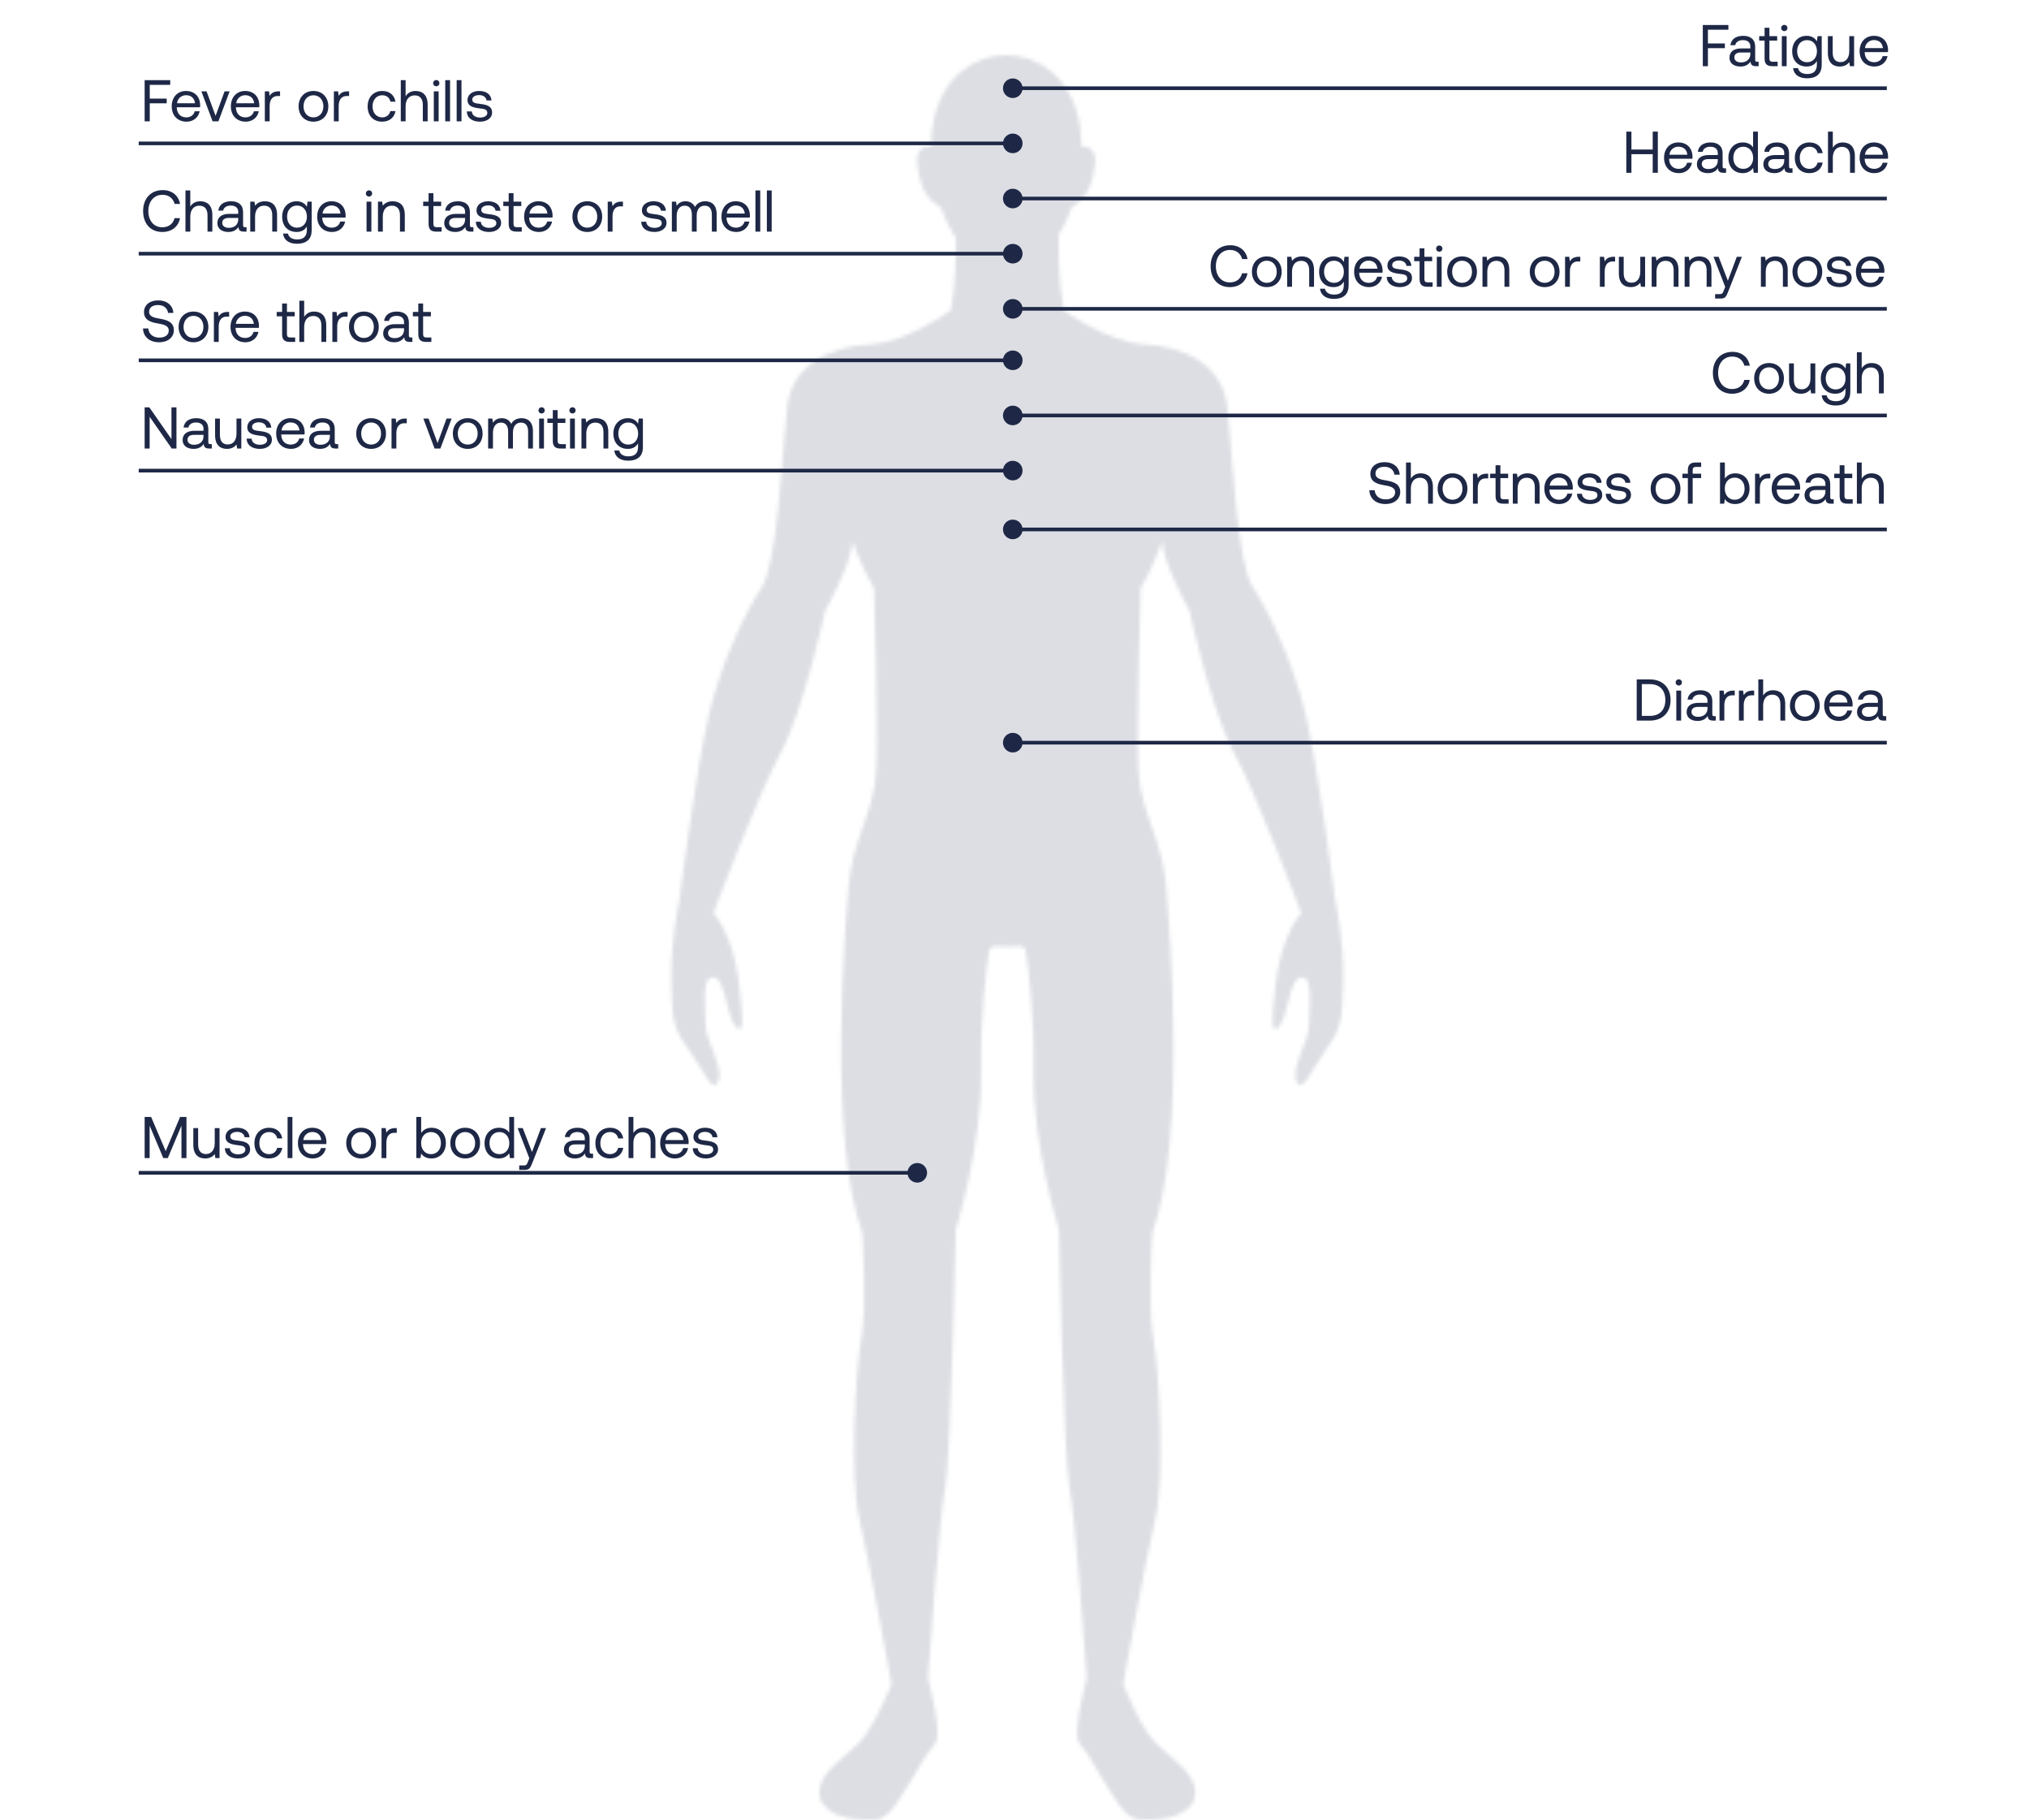 <svg width="552" height="495" viewBox="0 0 552 495" fill="none" xmlns="http://www.w3.org/2000/svg">
<mask id="mask0_3059_985" style="mask-type:alpha" maskUnits="userSpaceOnUse" x="182" y="15" width="184" height="480">
<path d="M365.418 266.882C365.156 277.709 364.883 279.816 360.645 285.626C356.406 291.436 354.281 297.767 352.701 294.075C351.111 290.383 356.145 283.248 356.145 278.763C356.145 274.278 357.474 265.568 354.031 265.829C350.588 266.089 350.588 276.384 347.94 279.295C345.292 282.194 346.349 274.278 346.883 269.261C347.417 264.243 348.19 259.928 350.065 255.262C352.19 249.984 354.042 248.399 354.042 248.399C354.042 248.399 341.86 215.928 335.758 204.84C329.667 193.753 323.576 166.027 323.576 166.027C323.576 166.027 316.689 153.886 316.155 147.283C316.155 147.283 312.974 155.993 310.326 159.957C310.326 159.957 308.996 200.084 309.792 210.65C310.587 221.206 316.155 228.602 317.212 240.754C318.269 252.895 322.781 309.659 313.508 335.266C313.508 335.266 312.178 355.596 313.769 364.045C315.36 372.494 316.951 402.065 314.303 413.153C311.655 424.241 305.564 458.036 305.564 458.036C305.564 458.036 310.133 469.826 314.383 474.051C318.621 478.275 325.19 482.126 325.19 487.506C325.19 492.885 318.36 495.49 309.86 494.924C305.644 494.641 302.496 487.506 300.564 484.821C298.632 482.137 296.905 477.811 293.803 474.436C291.575 472.012 295.019 458.965 295.666 456.575C295.11 448.727 292.428 411.816 291.007 404.976C289.416 397.32 288.098 334.485 288.098 334.485C288.098 334.485 280.939 311.517 281.212 291.719C281.428 275.841 279.768 263.19 279.098 258.796C278.962 257.89 278.143 257.255 277.234 257.346C275.166 257.561 272.734 257.572 270.905 257.391C269.984 257.301 269.155 257.924 269.018 258.83C268.348 263.258 266.7 275.886 266.905 291.708C267.166 311.505 260.018 334.474 260.018 334.474C260.018 334.474 258.689 397.308 257.098 404.964C255.677 411.794 252.995 448.715 252.438 456.564C253.086 458.954 256.529 472.001 254.302 474.424C251.2 477.8 249.472 482.126 247.541 484.81C245.609 487.494 242.472 494.641 238.245 494.913C229.745 495.479 222.915 492.874 222.915 487.494C222.915 482.115 229.472 478.264 233.722 474.039C237.961 469.815 242.541 458.025 242.541 458.025C242.541 458.025 236.45 424.229 233.802 413.141C231.154 402.054 232.745 372.482 234.336 364.034C235.927 355.585 234.597 335.255 234.597 335.255C225.324 309.648 229.824 252.884 230.893 240.743C231.949 228.602 237.518 221.206 238.313 210.639C239.109 200.084 237.779 159.946 237.779 159.946C235.131 155.982 231.949 147.272 231.949 147.272C231.415 153.875 224.529 166.016 224.529 166.016C224.529 166.016 218.438 193.741 212.347 204.829C206.256 215.917 194.074 248.387 194.074 248.387C194.074 248.387 195.926 249.973 198.051 255.251C199.926 259.917 200.699 264.232 201.233 269.249C201.767 274.266 202.824 282.183 200.176 279.284C197.528 276.373 197.528 266.078 194.085 265.818C190.642 265.557 191.96 274.266 191.96 278.751C191.96 283.236 196.994 290.372 195.403 294.064C193.812 297.756 191.699 291.425 187.449 285.615C183.153 279.827 182.892 277.709 182.63 266.882C182.369 256.055 184.756 245.228 184.756 245.228C184.756 245.228 189.528 208.261 192.96 194.013C196.403 179.754 203.029 166.027 207.267 159.685C211.506 153.354 212.836 122.99 214.154 110.838C215.483 98.697 226.608 94.2 236.677 93.679C246.745 93.147 258.666 84.438 258.666 84.438C259.995 77.812 260.098 69.136 260.052 64.765C258.461 62.33 257.075 59.521 255.973 56.463C252.813 54.594 250.734 52.295 249.666 45.681C248.688 39.633 252.223 39.792 253.257 39.95C253.291 38.331 253.404 36.689 253.632 35.058C254.666 27.266 257.961 22.418 261.598 19.417C268.746 13.528 278.78 13.528 285.928 19.417C289.564 22.418 292.86 27.254 293.894 35.058C294.11 36.689 294.235 38.319 294.269 39.939C295.405 39.781 298.712 39.826 297.757 45.681C296.701 52.216 294.666 54.538 291.575 56.395C290.598 59.125 289.394 61.662 288.019 63.904C287.95 67.891 287.962 77.336 289.394 84.438C289.394 84.438 301.314 93.147 311.383 93.679C321.451 94.212 332.576 98.697 333.906 110.838C335.235 122.979 336.553 153.343 340.792 159.685C345.031 166.027 351.656 179.754 355.099 194.013C358.542 208.272 363.315 245.228 363.315 245.228C363.315 245.228 365.702 256.055 365.429 266.882H365.418Z" fill="white"/>
</mask>
<g mask="url(#mask0_3059_985)">
<rect x="112.65" y="3" width="323.225" height="502" fill="#DCDEE3"/>
</g>
<path d="M44.167 63.096C40.951 63.096 38.935 60.824 38.935 57.4C38.935 54.008 41.031 51.704 44.279 51.704C46.759 51.704 48.567 53.144 48.983 55.464H47.511C47.079 53.912 45.895 52.984 44.215 52.984C41.863 52.984 40.359 54.808 40.359 57.4C40.359 59.976 41.799 61.816 44.151 61.816C45.879 61.816 47.079 60.904 47.495 59.336H48.967C48.551 61.656 46.695 63.096 44.167 63.096ZM54.456 54.744C56.28 54.744 57.768 55.752 57.768 58.456V63H56.456V58.536C56.456 56.84 55.64 55.944 54.232 55.944C52.712 55.944 51.768 57.08 51.768 58.92V63H50.456V51.8H51.768V56.184C52.248 55.416 53.08 54.744 54.456 54.744ZM66.656 61.8H67.072V63H66.352C65.264 63 64.896 62.536 64.88 61.736C64.368 62.472 63.552 63.096 62.144 63.096C60.352 63.096 59.136 62.2 59.136 60.712C59.136 59.08 60.272 58.168 62.416 58.168H64.816V57.608C64.816 56.552 64.064 55.912 62.784 55.912C61.632 55.912 60.864 56.456 60.704 57.288H59.392C59.584 55.688 60.88 54.744 62.848 54.744C64.928 54.744 66.128 55.784 66.128 57.688V61.256C66.128 61.688 66.288 61.8 66.656 61.8ZM64.816 59.672V59.272H62.288C61.12 59.272 60.464 59.704 60.464 60.632C60.464 61.432 61.152 61.976 62.24 61.976C63.872 61.976 64.816 61.032 64.816 59.672ZM72.081 54.744C73.921 54.744 75.377 55.752 75.377 58.456V63H74.065V58.536C74.065 56.84 73.281 55.944 71.857 55.944C70.321 55.944 69.393 57.08 69.393 58.92V63H68.081V54.84H69.217L69.393 55.944C69.873 55.32 70.705 54.744 72.081 54.744ZM83.481 56.248L83.657 54.84H84.793V62.6C84.793 64.952 83.545 66.296 80.745 66.296C78.665 66.296 77.209 65.32 77.001 63.528H78.345C78.569 64.552 79.481 65.128 80.841 65.128C82.553 65.128 83.481 64.328 83.481 62.552V61.592C82.937 62.52 82.057 63.096 80.681 63.096C78.425 63.096 76.761 61.576 76.761 58.92C76.761 56.424 78.425 54.744 80.681 54.744C82.057 54.744 82.969 55.336 83.481 56.248ZM80.809 61.928C82.409 61.928 83.497 60.696 83.497 58.952C83.497 57.16 82.409 55.912 80.809 55.912C79.193 55.912 78.105 57.144 78.105 58.92C78.105 60.696 79.193 61.928 80.809 61.928ZM90.341 63.096C87.893 63.096 86.293 61.416 86.293 58.92C86.293 56.44 87.861 54.744 90.165 54.744C92.469 54.744 93.973 56.2 94.037 58.616C94.037 58.792 94.021 58.984 94.005 59.176H87.669V59.288C87.717 60.84 88.693 61.928 90.245 61.928C91.397 61.928 92.293 61.32 92.565 60.264H93.893C93.573 61.896 92.229 63.096 90.341 63.096ZM87.749 58.088H92.629C92.501 56.68 91.541 55.896 90.181 55.896C88.981 55.896 87.877 56.76 87.749 58.088ZM100.393 53.464C99.913 53.464 99.545 53.112 99.545 52.616C99.545 52.12 99.913 51.768 100.393 51.768C100.873 51.768 101.241 52.12 101.241 52.616C101.241 53.112 100.873 53.464 100.393 53.464ZM99.721 63V54.84H101.033V63H99.721ZM106.831 54.744C108.671 54.744 110.127 55.752 110.127 58.456V63H108.815V58.536C108.815 56.84 108.031 55.944 106.607 55.944C105.071 55.944 104.143 57.08 104.143 58.92V63H102.831V54.84H103.967L104.143 55.944C104.623 55.32 105.455 54.744 106.831 54.744ZM116.595 60.872V56.04H115.123V54.84H116.595V52.552H117.907V54.84H120.019V56.04H117.907V60.856C117.907 61.544 118.147 61.8 118.851 61.8H120.147V63H118.723C117.155 63 116.595 62.312 116.595 60.872ZM128.375 61.8H128.791V63H128.071C126.983 63 126.615 62.536 126.599 61.736C126.087 62.472 125.271 63.096 123.863 63.096C122.071 63.096 120.855 62.2 120.855 60.712C120.855 59.08 121.991 58.168 124.135 58.168H126.535V57.608C126.535 56.552 125.783 55.912 124.503 55.912C123.351 55.912 122.583 56.456 122.423 57.288H121.111C121.303 55.688 122.599 54.744 124.567 54.744C126.647 54.744 127.847 55.784 127.847 57.688V61.256C127.847 61.688 128.007 61.8 128.375 61.8ZM126.535 59.672V59.272H124.007C122.839 59.272 122.183 59.704 122.183 60.632C122.183 61.432 122.871 61.976 123.959 61.976C125.591 61.976 126.535 61.032 126.535 59.672ZM129.463 60.312H130.807C130.855 61.272 131.703 61.976 133.063 61.976C134.215 61.976 135.031 61.48 135.031 60.728C135.031 59.704 134.135 59.624 132.919 59.48C131.095 59.256 129.639 58.888 129.639 57.192C129.639 55.704 130.999 54.728 132.839 54.744C134.695 54.76 136.039 55.624 136.167 57.32H134.823C134.727 56.488 133.959 55.864 132.839 55.864C131.703 55.864 130.935 56.344 130.935 57.096C130.935 57.992 131.799 58.104 132.983 58.248C134.839 58.472 136.327 58.824 136.327 60.632C136.327 62.152 134.871 63.096 133.063 63.096C130.951 63.096 129.495 62.104 129.463 60.312ZM138.392 60.872V56.04H136.92V54.84H138.392V52.552H139.704V54.84H141.816V56.04H139.704V60.856C139.704 61.544 139.944 61.8 140.648 61.8H141.944V63H140.52C138.952 63 138.392 62.312 138.392 60.872ZM146.638 63.096C144.19 63.096 142.59 61.416 142.59 58.92C142.59 56.44 144.158 54.744 146.462 54.744C148.766 54.744 150.27 56.2 150.334 58.616C150.334 58.792 150.318 58.984 150.302 59.176H143.966V59.288C144.014 60.84 144.99 61.928 146.542 61.928C147.694 61.928 148.59 61.32 148.862 60.264H150.19C149.87 61.896 148.526 63.096 146.638 63.096ZM144.046 58.088H148.926C148.798 56.68 147.838 55.896 146.478 55.896C145.278 55.896 144.174 56.76 144.046 58.088ZM159.778 63.096C157.394 63.096 155.73 61.4 155.73 58.92C155.73 56.44 157.394 54.744 159.778 54.744C162.162 54.744 163.826 56.44 163.826 58.92C163.826 61.4 162.162 63.096 159.778 63.096ZM159.778 61.928C161.394 61.928 162.482 60.664 162.482 58.92C162.482 57.176 161.394 55.912 159.778 55.912C158.162 55.912 157.074 57.176 157.074 58.92C157.074 60.664 158.162 61.928 159.778 61.928ZM169.107 54.84H169.475V56.12H168.819C167.107 56.12 166.643 57.544 166.643 58.84V63H165.331V54.84H166.467L166.643 56.072C167.027 55.448 167.651 54.84 169.107 54.84ZM174.463 60.312H175.807C175.855 61.272 176.703 61.976 178.063 61.976C179.215 61.976 180.031 61.48 180.031 60.728C180.031 59.704 179.135 59.624 177.919 59.48C176.095 59.256 174.639 58.888 174.639 57.192C174.639 55.704 175.999 54.728 177.839 54.744C179.695 54.76 181.039 55.624 181.167 57.32H179.823C179.727 56.488 178.959 55.864 177.839 55.864C176.703 55.864 175.935 56.344 175.935 57.096C175.935 57.992 176.799 58.104 177.983 58.248C179.839 58.472 181.327 58.824 181.327 60.632C181.327 62.152 179.871 63.096 178.063 63.096C175.951 63.096 174.495 62.104 174.463 60.312ZM191.888 54.744C193.584 54.744 194.976 55.72 194.976 58.296V63H193.664V58.376C193.664 56.776 192.96 55.944 191.728 55.944C190.368 55.944 189.536 56.968 189.536 58.632V63H188.224V58.376C188.224 56.776 187.504 55.944 186.256 55.944C184.912 55.944 184.096 57.064 184.096 58.696V63H182.784V54.84H183.92L184.096 55.96C184.528 55.368 185.216 54.744 186.48 54.744C187.616 54.744 188.592 55.256 189.056 56.296C189.552 55.416 190.432 54.744 191.888 54.744ZM200.325 63.096C197.877 63.096 196.277 61.416 196.277 58.92C196.277 56.44 197.845 54.744 200.149 54.744C202.453 54.744 203.957 56.2 204.021 58.616C204.021 58.792 204.005 58.984 203.989 59.176H197.653V59.288C197.701 60.84 198.677 61.928 200.229 61.928C201.381 61.928 202.277 61.32 202.549 60.264H203.877C203.557 61.896 202.213 63.096 200.325 63.096ZM197.733 58.088H202.613C202.485 56.68 201.525 55.896 200.165 55.896C198.965 55.896 197.861 56.76 197.733 58.088ZM205.518 63V51.8H206.83V63H205.518ZM208.628 63V51.8H209.94V63H208.628Z" fill="#1E2846"/>
<path d="M39.351 33V21.8H46.311V23.08H40.743V26.824H45.351V28.104H40.743V33H39.351ZM50.763 33.096C48.315 33.096 46.715 31.416 46.715 28.92C46.715 26.44 48.283 24.744 50.587 24.744C52.891 24.744 54.395 26.2 54.459 28.616C54.459 28.792 54.443 28.984 54.427 29.176H48.091V29.288C48.139 30.84 49.115 31.928 50.667 31.928C51.819 31.928 52.715 31.32 52.987 30.264H54.315C53.995 31.896 52.651 33.096 50.763 33.096ZM48.171 28.088H53.051C52.923 26.68 51.963 25.896 50.603 25.896C49.403 25.896 48.299 26.76 48.171 28.088ZM57.836 33L54.78 24.84H56.188L58.652 31.512L61.1 24.84H62.476L59.42 33H57.836ZM66.856 33.096C64.408 33.096 62.808 31.416 62.808 28.92C62.808 26.44 64.376 24.744 66.68 24.744C68.984 24.744 70.488 26.2 70.552 28.616C70.552 28.792 70.536 28.984 70.52 29.176H64.184V29.288C64.232 30.84 65.208 31.928 66.76 31.928C67.912 31.928 68.808 31.32 69.08 30.264H70.408C70.088 31.896 68.744 33.096 66.856 33.096ZM64.264 28.088H69.144C69.016 26.68 68.056 25.896 66.696 25.896C65.496 25.896 64.392 26.76 64.264 28.088ZM75.825 24.84H76.193V26.12H75.537C73.825 26.12 73.361 27.544 73.361 28.84V33H72.049V24.84H73.185L73.361 26.072C73.745 25.448 74.369 24.84 75.825 24.84ZM85.278 33.096C82.894 33.096 81.23 31.4 81.23 28.92C81.23 26.44 82.894 24.744 85.278 24.744C87.662 24.744 89.326 26.44 89.326 28.92C89.326 31.4 87.662 33.096 85.278 33.096ZM85.278 31.928C86.894 31.928 87.982 30.664 87.982 28.92C87.982 27.176 86.894 25.912 85.278 25.912C83.662 25.912 82.574 27.176 82.574 28.92C82.574 30.664 83.662 31.928 85.278 31.928ZM94.607 24.84H94.975V26.12H94.319C92.607 26.12 92.143 27.544 92.143 28.84V33H90.831V24.84H91.967L92.143 26.072C92.527 25.448 93.151 24.84 94.607 24.84ZM103.963 33.096C101.579 33.096 100.011 31.48 100.011 28.936C100.011 26.44 101.627 24.744 103.995 24.744C105.995 24.744 107.259 25.864 107.595 27.656H106.219C105.979 26.568 105.179 25.912 103.979 25.912C102.411 25.912 101.355 27.16 101.355 28.936C101.355 30.712 102.411 31.928 103.979 31.928C105.147 31.928 105.947 31.256 106.203 30.216H107.595C107.275 31.976 105.947 33.096 103.963 33.096ZM113.034 24.744C114.858 24.744 116.346 25.752 116.346 28.456V33H115.034V28.536C115.034 26.84 114.218 25.944 112.81 25.944C111.29 25.944 110.346 27.08 110.346 28.92V33H109.034V21.8H110.346V26.184C110.826 25.416 111.658 24.744 113.034 24.744ZM118.69 23.464C118.21 23.464 117.842 23.112 117.842 22.616C117.842 22.12 118.21 21.768 118.69 21.768C119.17 21.768 119.538 22.12 119.538 22.616C119.538 23.112 119.17 23.464 118.69 23.464ZM118.018 33V24.84H119.33V33H118.018ZM121.128 33V21.8H122.44V33H121.128ZM124.237 33V21.8H125.549V33H124.237ZM127.01 30.312H128.354C128.402 31.272 129.25 31.976 130.61 31.976C131.762 31.976 132.578 31.48 132.578 30.728C132.578 29.704 131.682 29.624 130.466 29.48C128.642 29.256 127.186 28.888 127.186 27.192C127.186 25.704 128.546 24.728 130.386 24.744C132.242 24.76 133.586 25.624 133.714 27.32H132.37C132.274 26.488 131.506 25.864 130.386 25.864C129.25 25.864 128.482 26.344 128.482 27.096C128.482 27.992 129.346 28.104 130.53 28.248C132.386 28.472 133.874 28.824 133.874 30.632C133.874 32.152 132.418 33.096 130.61 33.096C128.498 33.096 127.042 32.104 127.01 30.312Z" fill="#1E2846"/>
<path d="M38.903 89.336H40.343C40.455 90.84 41.623 91.832 43.335 91.832C44.839 91.832 45.911 91.144 45.911 89.928C45.911 88.536 44.535 88.248 42.839 87.96C41.031 87.656 39.175 87.064 39.175 84.888C39.175 82.984 40.727 81.704 42.999 81.704C45.495 81.704 47.031 83.096 47.159 85.112H45.719C45.559 83.816 44.519 82.968 42.999 82.968C41.543 82.968 40.567 83.608 40.567 84.808C40.567 86.152 41.927 86.424 43.607 86.712C45.431 87.016 47.303 87.624 47.303 89.8C47.303 91.736 45.671 93.096 43.319 93.096C40.583 93.096 38.983 91.544 38.903 89.336ZM52.638 93.096C50.254 93.096 48.59 91.4 48.59 88.92C48.59 86.44 50.254 84.744 52.638 84.744C55.022 84.744 56.686 86.44 56.686 88.92C56.686 91.4 55.022 93.096 52.638 93.096ZM52.638 91.928C54.254 91.928 55.342 90.664 55.342 88.92C55.342 87.176 54.254 85.912 52.638 85.912C51.022 85.912 49.934 87.176 49.934 88.92C49.934 90.664 51.022 91.928 52.638 91.928ZM61.966 84.84H62.334V86.12H61.678C59.966 86.12 59.502 87.544 59.502 88.84V93H58.19V84.84H59.326L59.502 86.072C59.886 85.448 60.51 84.84 61.966 84.84ZM66.763 93.096C64.315 93.096 62.715 91.416 62.715 88.92C62.715 86.44 64.283 84.744 66.587 84.744C68.891 84.744 70.395 86.2 70.459 88.616C70.459 88.792 70.443 88.984 70.427 89.176H64.091V89.288C64.139 90.84 65.115 91.928 66.667 91.928C67.819 91.928 68.715 91.32 68.987 90.264H70.315C69.995 91.896 68.651 93.096 66.763 93.096ZM64.171 88.088H69.051C68.923 86.68 67.963 85.896 66.603 85.896C65.403 85.896 64.299 86.76 64.171 88.088ZM76.751 90.872V86.04H75.279V84.84H76.751V82.552H78.063V84.84H80.175V86.04H78.063V90.856C78.063 91.544 78.303 91.8 79.007 91.8H80.303V93H78.879C77.311 93 76.751 92.312 76.751 90.872ZM85.44 84.744C87.264 84.744 88.752 85.752 88.752 88.456V93H87.44V88.536C87.44 86.84 86.624 85.944 85.216 85.944C83.696 85.944 82.752 87.08 82.752 88.92V93H81.44V81.8H82.752V86.184C83.232 85.416 84.064 84.744 85.44 84.744ZM94.2 84.84H94.568V86.12H93.912C92.2 86.12 91.736 87.544 91.736 88.84V93H90.424V84.84H91.56L91.736 86.072C92.12 85.448 92.744 84.84 94.2 84.84ZM98.997 93.096C96.613 93.096 94.949 91.4 94.949 88.92C94.949 86.44 96.613 84.744 98.997 84.744C101.381 84.744 103.045 86.44 103.045 88.92C103.045 91.4 101.381 93.096 98.997 93.096ZM98.997 91.928C100.613 91.928 101.701 90.664 101.701 88.92C101.701 87.176 100.613 85.912 98.997 85.912C97.381 85.912 96.293 87.176 96.293 88.92C96.293 90.664 97.381 91.928 98.997 91.928ZM111.765 91.8H112.181V93H111.461C110.373 93 110.005 92.536 109.989 91.736C109.477 92.472 108.661 93.096 107.253 93.096C105.461 93.096 104.245 92.2 104.245 90.712C104.245 89.08 105.381 88.168 107.525 88.168H109.925V87.608C109.925 86.552 109.173 85.912 107.893 85.912C106.741 85.912 105.973 86.456 105.813 87.288H104.501C104.693 85.688 105.989 84.744 107.957 84.744C110.037 84.744 111.237 85.784 111.237 87.688V91.256C111.237 91.688 111.397 91.8 111.765 91.8ZM109.925 89.672V89.272H107.397C106.229 89.272 105.573 89.704 105.573 90.632C105.573 91.432 106.261 91.976 107.349 91.976C108.981 91.976 109.925 91.032 109.925 89.672ZM113.798 90.872V86.04H112.326V84.84H113.798V82.552H115.11V84.84H117.222V86.04H115.11V90.856C115.11 91.544 115.35 91.8 116.054 91.8H117.35V93H115.926C114.358 93 113.798 92.312 113.798 90.872Z" fill="#1E2846"/>
<path d="M278.196 69C278.196 67.527 277.002 66.333 275.529 66.333C274.056 66.333 272.863 67.527 272.863 69C272.863 70.473 274.056 71.667 275.529 71.667C277.002 71.667 278.196 70.473 278.196 69ZM275.529 68.5L37.737 68.5V69.5L275.529 69.5V68.5Z" fill="#1E2846"/>
<path d="M278.196 39C278.196 37.527 277.002 36.333 275.529 36.333C274.056 36.333 272.863 37.527 272.863 39C272.863 40.473 274.056 41.667 275.529 41.667C277.002 41.667 278.196 40.473 278.196 39ZM275.529 38.5L37.737 38.5V39.5L275.529 39.5V38.5Z" fill="#1E2846"/>
<path d="M278.196 98C278.196 96.527 277.002 95.333 275.529 95.333C274.056 95.333 272.863 96.527 272.863 98C272.863 99.473 274.056 100.667 275.529 100.667C277.002 100.667 278.196 99.473 278.196 98ZM275.529 97.5L37.737 97.5V98.5L275.529 98.5V97.5Z" fill="#1E2846"/>
<path d="M40.711 122H39.351V110.8H40.631L46.647 119.44V110.8H48.007V122H46.727L40.711 113.36V122ZM57.203 120.8H57.619V122H56.899C55.811 122 55.443 121.536 55.427 120.736C54.915 121.472 54.099 122.096 52.691 122.096C50.899 122.096 49.683 121.2 49.683 119.712C49.683 118.08 50.819 117.168 52.963 117.168H55.363V116.608C55.363 115.552 54.611 114.912 53.331 114.912C52.179 114.912 51.411 115.456 51.251 116.288H49.939C50.131 114.688 51.427 113.744 53.395 113.744C55.475 113.744 56.675 114.784 56.675 116.688V120.256C56.675 120.688 56.835 120.8 57.203 120.8ZM55.363 118.672V118.272H52.835C51.667 118.272 51.011 118.704 51.011 119.632C51.011 120.432 51.699 120.976 52.787 120.976C54.419 120.976 55.363 120.032 55.363 118.672ZM64.34 117.92V113.84H65.652V122H64.516L64.34 120.912C63.86 121.52 63.076 122.096 61.732 122.096C59.94 122.096 58.516 121.088 58.516 118.384V113.84H59.828V118.304C59.828 120 60.596 120.896 61.956 120.896C63.444 120.896 64.34 119.76 64.34 117.92ZM67.104 119.312H68.448C68.496 120.272 69.344 120.976 70.704 120.976C71.856 120.976 72.672 120.48 72.672 119.728C72.672 118.704 71.776 118.624 70.56 118.48C68.736 118.256 67.28 117.888 67.28 116.192C67.28 114.704 68.64 113.728 70.48 113.744C72.336 113.76 73.68 114.624 73.808 116.32H72.464C72.368 115.488 71.6 114.864 70.48 114.864C69.344 114.864 68.576 115.344 68.576 116.096C68.576 116.992 69.44 117.104 70.624 117.248C72.48 117.472 73.968 117.824 73.968 119.632C73.968 121.152 72.512 122.096 70.704 122.096C68.592 122.096 67.136 121.104 67.104 119.312ZM79.184 122.096C76.736 122.096 75.136 120.416 75.136 117.92C75.136 115.44 76.704 113.744 79.008 113.744C81.312 113.744 82.816 115.2 82.88 117.616C82.88 117.792 82.864 117.984 82.848 118.176H76.512V118.288C76.56 119.84 77.536 120.928 79.088 120.928C80.24 120.928 81.136 120.32 81.408 119.264H82.736C82.416 120.896 81.072 122.096 79.184 122.096ZM76.592 117.088H81.472C81.344 115.68 80.384 114.896 79.024 114.896C77.824 114.896 76.72 115.76 76.592 117.088ZM91.594 120.8H92.01V122H91.29C90.202 122 89.834 121.536 89.818 120.736C89.306 121.472 88.49 122.096 87.082 122.096C85.29 122.096 84.074 121.2 84.074 119.712C84.074 118.08 85.21 117.168 87.354 117.168H89.754V116.608C89.754 115.552 89.002 114.912 87.722 114.912C86.57 114.912 85.802 115.456 85.642 116.288H84.33C84.522 114.688 85.818 113.744 87.786 113.744C89.866 113.744 91.066 114.784 91.066 116.688V120.256C91.066 120.688 91.226 120.8 91.594 120.8ZM89.754 118.672V118.272H87.226C86.058 118.272 85.402 118.704 85.402 119.632C85.402 120.432 86.09 120.976 87.178 120.976C88.81 120.976 89.754 120.032 89.754 118.672ZM100.966 122.096C98.582 122.096 96.918 120.4 96.918 117.92C96.918 115.44 98.582 113.744 100.966 113.744C103.35 113.744 105.014 115.44 105.014 117.92C105.014 120.4 103.35 122.096 100.966 122.096ZM100.966 120.928C102.582 120.928 103.67 119.664 103.67 117.92C103.67 116.176 102.582 114.912 100.966 114.912C99.35 114.912 98.262 116.176 98.262 117.92C98.262 119.664 99.35 120.928 100.966 120.928ZM110.294 113.84H110.662V115.12H110.006C108.294 115.12 107.83 116.544 107.83 117.84V122H106.518V113.84H107.654L107.83 115.072C108.214 114.448 108.838 113.84 110.294 113.84ZM118.227 122L115.171 113.84H116.579L119.043 120.512L121.491 113.84H122.867L119.811 122H118.227ZM127.247 122.096C124.863 122.096 123.199 120.4 123.199 117.92C123.199 115.44 124.863 113.744 127.247 113.744C129.631 113.744 131.295 115.44 131.295 117.92C131.295 120.4 129.631 122.096 127.247 122.096ZM127.247 120.928C128.863 120.928 129.951 119.664 129.951 117.92C129.951 116.176 128.863 114.912 127.247 114.912C125.631 114.912 124.543 116.176 124.543 117.92C124.543 119.664 125.631 120.928 127.247 120.928ZM141.903 113.744C143.599 113.744 144.991 114.72 144.991 117.296V122H143.679V117.376C143.679 115.776 142.975 114.944 141.743 114.944C140.383 114.944 139.551 115.968 139.551 117.632V122H138.239V117.376C138.239 115.776 137.519 114.944 136.271 114.944C134.927 114.944 134.111 116.064 134.111 117.696V122H132.799V113.84H133.935L134.111 114.96C134.543 114.368 135.231 113.744 136.495 113.744C137.631 113.744 138.607 114.256 139.071 115.296C139.567 114.416 140.447 113.744 141.903 113.744ZM147.346 112.464C146.866 112.464 146.498 112.112 146.498 111.616C146.498 111.12 146.866 110.768 147.346 110.768C147.826 110.768 148.194 111.12 148.194 111.616C148.194 112.112 147.826 112.464 147.346 112.464ZM146.674 122V113.84H147.986V122H146.674ZM150.392 119.872V115.04H148.92V113.84H150.392V111.552H151.704V113.84H153.816V115.04H151.704V119.856C151.704 120.544 151.944 120.8 152.648 120.8H153.944V122H152.52C150.952 122 150.392 121.312 150.392 119.872ZM155.753 112.464C155.273 112.464 154.905 112.112 154.905 111.616C154.905 111.12 155.273 110.768 155.753 110.768C156.233 110.768 156.601 111.12 156.601 111.616C156.601 112.112 156.233 112.464 155.753 112.464ZM155.081 122V113.84H156.393V122H155.081ZM162.19 113.744C164.03 113.744 165.486 114.752 165.486 117.456V122H164.174V117.536C164.174 115.84 163.39 114.944 161.966 114.944C160.43 114.944 159.502 116.08 159.502 117.92V122H158.19V113.84H159.326L159.502 114.944C159.982 114.32 160.814 113.744 162.19 113.744ZM173.591 115.248L173.767 113.84H174.903V121.6C174.903 123.952 173.655 125.296 170.855 125.296C168.775 125.296 167.319 124.32 167.111 122.528H168.455C168.679 123.552 169.591 124.128 170.951 124.128C172.663 124.128 173.591 123.328 173.591 121.552V120.592C173.047 121.52 172.167 122.096 170.791 122.096C168.535 122.096 166.871 120.576 166.871 117.92C166.871 115.424 168.535 113.744 170.791 113.744C172.167 113.744 173.079 114.336 173.591 115.248ZM170.919 120.928C172.519 120.928 173.607 119.696 173.607 117.952C173.607 116.16 172.519 114.912 170.919 114.912C169.303 114.912 168.215 116.144 168.215 117.92C168.215 119.696 169.303 120.928 170.919 120.928Z" fill="#1E2846"/>
<path d="M278.196 128C278.196 126.527 277.002 125.333 275.529 125.333C274.056 125.333 272.863 126.527 272.863 128C272.863 129.473 274.056 130.667 275.529 130.667C277.002 130.667 278.196 129.473 278.196 128ZM275.529 127.5L37.737 127.5L37.737 128.5L275.529 128.5L275.529 127.5Z" fill="#1E2846"/>
<path d="M39.351 315V303.8H41.111L45.079 313.096L48.999 303.8H50.727V315H49.367V306.168L45.655 315H44.423L40.711 306.168V315H39.351ZM58.418 310.92V306.84H59.73V315H58.594L58.418 313.912C57.938 314.52 57.154 315.096 55.81 315.096C54.018 315.096 52.594 314.088 52.594 311.384V306.84H53.906V311.304C53.906 313 54.674 313.896 56.034 313.896C57.522 313.896 58.418 312.76 58.418 310.92ZM61.182 312.312H62.526C62.574 313.272 63.422 313.976 64.782 313.976C65.934 313.976 66.75 313.48 66.75 312.728C66.75 311.704 65.854 311.624 64.638 311.48C62.814 311.256 61.358 310.888 61.358 309.192C61.358 307.704 62.718 306.728 64.558 306.744C66.414 306.76 67.758 307.624 67.886 309.32H66.542C66.446 308.488 65.678 307.864 64.558 307.864C63.422 307.864 62.654 308.344 62.654 309.096C62.654 309.992 63.518 310.104 64.702 310.248C66.558 310.472 68.046 310.824 68.046 312.632C68.046 314.152 66.59 315.096 64.782 315.096C62.67 315.096 61.214 314.104 61.182 312.312ZM73.167 315.096C70.783 315.096 69.215 313.48 69.215 310.936C69.215 308.44 70.831 306.744 73.199 306.744C75.199 306.744 76.463 307.864 76.799 309.656H75.423C75.183 308.568 74.383 307.912 73.183 307.912C71.615 307.912 70.559 309.16 70.559 310.936C70.559 312.712 71.615 313.928 73.183 313.928C74.351 313.928 75.151 313.256 75.407 312.216H76.799C76.479 313.976 75.151 315.096 73.167 315.096ZM78.237 315V303.8H79.549V315H78.237ZM85.106 315.096C82.658 315.096 81.058 313.416 81.058 310.92C81.058 308.44 82.626 306.744 84.93 306.744C87.234 306.744 88.738 308.2 88.802 310.616C88.802 310.792 88.786 310.984 88.77 311.176H82.434V311.288C82.482 312.84 83.458 313.928 85.01 313.928C86.162 313.928 87.058 313.32 87.33 312.264H88.658C88.338 313.896 86.994 315.096 85.106 315.096ZM82.514 310.088H87.394C87.266 308.68 86.306 307.896 84.946 307.896C83.746 307.896 82.642 308.76 82.514 310.088ZM98.247 315.096C95.863 315.096 94.199 313.4 94.199 310.92C94.199 308.44 95.863 306.744 98.247 306.744C100.631 306.744 102.295 308.44 102.295 310.92C102.295 313.4 100.631 315.096 98.247 315.096ZM98.247 313.928C99.863 313.928 100.951 312.664 100.951 310.92C100.951 309.176 99.863 307.912 98.247 307.912C96.631 307.912 95.543 309.176 95.543 310.92C95.543 312.664 96.631 313.928 98.247 313.928ZM107.575 306.84H107.943V308.12H107.287C105.575 308.12 105.111 309.544 105.111 310.84V315H103.799V306.84H104.935L105.111 308.072C105.495 307.448 106.119 306.84 107.575 306.84ZM117.38 306.744C119.636 306.744 121.3 308.264 121.3 310.92C121.3 313.416 119.636 315.096 117.38 315.096C116.004 315.096 115.076 314.536 114.58 313.752L114.404 315H113.268V303.8H114.58V308.152C115.124 307.4 116.004 306.744 117.38 306.744ZM117.252 313.928C118.868 313.928 119.956 312.696 119.956 310.92C119.956 309.144 118.868 307.912 117.252 307.912C115.652 307.912 114.564 309.144 114.564 310.888C114.564 312.68 115.652 313.928 117.252 313.928ZM126.559 315.096C124.175 315.096 122.511 313.4 122.511 310.92C122.511 308.44 124.175 306.744 126.559 306.744C128.943 306.744 130.607 308.44 130.607 310.92C130.607 313.4 128.943 315.096 126.559 315.096ZM126.559 313.928C128.175 313.928 129.263 312.664 129.263 310.92C129.263 309.176 128.175 307.912 126.559 307.912C124.943 307.912 123.855 309.176 123.855 310.92C123.855 312.664 124.943 313.928 126.559 313.928ZM138.544 308.088V303.8H139.856V315H138.72L138.544 313.688C138 314.44 137.12 315.096 135.744 315.096C133.488 315.096 131.824 313.576 131.824 310.92C131.824 308.424 133.488 306.744 135.744 306.744C137.12 306.744 138.048 307.304 138.544 308.088ZM135.872 313.928C137.472 313.928 138.56 312.696 138.56 310.952C138.56 309.16 137.472 307.912 135.872 307.912C134.256 307.912 133.168 309.144 133.168 310.92C133.168 312.696 134.256 313.928 135.872 313.928ZM144.011 315.048L140.827 306.84H142.219L144.731 313.352L147.163 306.84H148.555L144.795 316.376C144.283 317.688 143.979 318.2 142.827 318.2H141.259V317H142.427C143.179 317 143.307 316.808 143.611 316.04L144.011 315.048ZM160.937 313.8H161.353V315H160.633C159.545 315 159.177 314.536 159.161 313.736C158.649 314.472 157.833 315.096 156.425 315.096C154.633 315.096 153.417 314.2 153.417 312.712C153.417 311.08 154.553 310.168 156.697 310.168H159.097V309.608C159.097 308.552 158.345 307.912 157.065 307.912C155.913 307.912 155.145 308.456 154.985 309.288H153.673C153.865 307.688 155.161 306.744 157.129 306.744C159.209 306.744 160.409 307.784 160.409 309.688V313.256C160.409 313.688 160.569 313.8 160.937 313.8ZM159.097 311.672V311.272H156.569C155.401 311.272 154.745 311.704 154.745 312.632C154.745 313.432 155.433 313.976 156.521 313.976C158.153 313.976 159.097 313.032 159.097 311.672ZM165.932 315.096C163.548 315.096 161.98 313.48 161.98 310.936C161.98 308.44 163.596 306.744 165.964 306.744C167.964 306.744 169.228 307.864 169.564 309.656H168.188C167.948 308.568 167.148 307.912 165.948 307.912C164.38 307.912 163.324 309.16 163.324 310.936C163.324 312.712 164.38 313.928 165.948 313.928C167.116 313.928 167.916 313.256 168.172 312.216H169.564C169.244 313.976 167.916 315.096 165.932 315.096ZM175.003 306.744C176.827 306.744 178.315 307.752 178.315 310.456V315H177.003V310.536C177.003 308.84 176.187 307.944 174.779 307.944C173.259 307.944 172.315 309.08 172.315 310.92V315H171.003V303.8H172.315V308.184C172.795 307.416 173.627 306.744 175.003 306.744ZM183.653 315.096C181.205 315.096 179.605 313.416 179.605 310.92C179.605 308.44 181.173 306.744 183.477 306.744C185.781 306.744 187.285 308.2 187.349 310.616C187.349 310.792 187.333 310.984 187.317 311.176H180.981V311.288C181.029 312.84 182.005 313.928 183.557 313.928C184.709 313.928 185.605 313.32 185.877 312.264H187.205C186.885 313.896 185.541 315.096 183.653 315.096ZM181.061 310.088H185.941C185.813 308.68 184.853 307.896 183.493 307.896C182.293 307.896 181.189 308.76 181.061 310.088ZM188.479 312.312H189.823C189.871 313.272 190.719 313.976 192.079 313.976C193.231 313.976 194.047 313.48 194.047 312.728C194.047 311.704 193.151 311.624 191.935 311.48C190.111 311.256 188.655 310.888 188.655 309.192C188.655 307.704 190.015 306.728 191.855 306.744C193.711 306.76 195.055 307.624 195.183 309.32H193.839C193.743 308.488 192.975 307.864 191.855 307.864C190.719 307.864 189.951 308.344 189.951 309.096C189.951 309.992 190.815 310.104 191.999 310.248C193.855 310.472 195.343 310.824 195.343 312.632C195.343 314.152 193.887 315.096 192.079 315.096C189.967 315.096 188.511 314.104 188.479 312.312Z" fill="#1E2846"/>
<path d="M252.219 319C252.219 317.527 251.025 316.333 249.552 316.333C248.079 316.333 246.885 317.527 246.885 319C246.885 320.473 248.079 321.667 249.552 321.667C251.025 321.667 252.219 320.473 252.219 319ZM249.552 318.5L37.737 318.5V319.5L249.552 319.5V318.5Z" fill="#1E2846"/>
<path d="M334.589 78.096C331.373 78.096 329.357 75.824 329.357 72.4C329.357 69.008 331.453 66.704 334.701 66.704C337.181 66.704 338.989 68.144 339.405 70.464H337.933C337.501 68.912 336.317 67.984 334.637 67.984C332.285 67.984 330.781 69.808 330.781 72.4C330.781 74.976 332.221 76.816 334.573 76.816C336.301 76.816 337.501 75.904 337.917 74.336H339.389C338.973 76.656 337.117 78.096 334.589 78.096ZM344.638 78.096C342.254 78.096 340.59 76.4 340.59 73.92C340.59 71.44 342.254 69.744 344.638 69.744C347.022 69.744 348.686 71.44 348.686 73.92C348.686 76.4 347.022 78.096 344.638 78.096ZM344.638 76.928C346.254 76.928 347.342 75.664 347.342 73.92C347.342 72.176 346.254 70.912 344.638 70.912C343.022 70.912 341.934 72.176 341.934 73.92C341.934 75.664 343.022 76.928 344.638 76.928ZM354.19 69.744C356.03 69.744 357.486 70.752 357.486 73.456V78H356.174V73.536C356.174 71.84 355.39 70.944 353.966 70.944C352.43 70.944 351.502 72.08 351.502 73.92V78H350.19V69.84H351.326L351.502 70.944C351.982 70.32 352.814 69.744 354.19 69.744ZM365.591 71.248L365.767 69.84H366.903V77.6C366.903 79.952 365.655 81.296 362.855 81.296C360.775 81.296 359.319 80.32 359.111 78.528H360.455C360.679 79.552 361.591 80.128 362.951 80.128C364.663 80.128 365.591 79.328 365.591 77.552V76.592C365.047 77.52 364.167 78.096 362.791 78.096C360.535 78.096 358.871 76.576 358.871 73.92C358.871 71.424 360.535 69.744 362.791 69.744C364.167 69.744 365.079 70.336 365.591 71.248ZM362.919 76.928C364.519 76.928 365.607 75.696 365.607 73.952C365.607 72.16 364.519 70.912 362.919 70.912C361.303 70.912 360.215 72.144 360.215 73.92C360.215 75.696 361.303 76.928 362.919 76.928ZM372.45 78.096C370.002 78.096 368.402 76.416 368.402 73.92C368.402 71.44 369.97 69.744 372.274 69.744C374.578 69.744 376.082 71.2 376.146 73.616C376.146 73.792 376.13 73.984 376.114 74.176H369.778V74.288C369.826 75.84 370.802 76.928 372.354 76.928C373.506 76.928 374.402 76.32 374.674 75.264H376.002C375.682 76.896 374.338 78.096 372.45 78.096ZM369.858 73.088H374.738C374.61 71.68 373.65 70.896 372.29 70.896C371.09 70.896 369.986 71.76 369.858 73.088ZM377.276 75.312H378.62C378.668 76.272 379.516 76.976 380.876 76.976C382.028 76.976 382.844 76.48 382.844 75.728C382.844 74.704 381.948 74.624 380.732 74.48C378.908 74.256 377.452 73.888 377.452 72.192C377.452 70.704 378.812 69.728 380.652 69.744C382.508 69.76 383.852 70.624 383.98 72.32H382.636C382.54 71.488 381.772 70.864 380.652 70.864C379.516 70.864 378.748 71.344 378.748 72.096C378.748 72.992 379.612 73.104 380.796 73.248C382.652 73.472 384.14 73.824 384.14 75.632C384.14 77.152 382.684 78.096 380.876 78.096C378.764 78.096 377.308 77.104 377.276 75.312ZM386.204 75.872V71.04H384.732V69.84H386.204V67.552H387.516V69.84H389.628V71.04H387.516V75.856C387.516 76.544 387.756 76.8 388.46 76.8H389.756V78H388.332C386.764 78 386.204 77.312 386.204 75.872ZM391.565 68.464C391.085 68.464 390.717 68.112 390.717 67.616C390.717 67.12 391.085 66.768 391.565 66.768C392.045 66.768 392.413 67.12 392.413 67.616C392.413 68.112 392.045 68.464 391.565 68.464ZM390.893 78V69.84H392.205V78H390.893ZM397.763 78.096C395.379 78.096 393.715 76.4 393.715 73.92C393.715 71.44 395.379 69.744 397.763 69.744C400.147 69.744 401.811 71.44 401.811 73.92C401.811 76.4 400.147 78.096 397.763 78.096ZM397.763 76.928C399.379 76.928 400.467 75.664 400.467 73.92C400.467 72.176 399.379 70.912 397.763 70.912C396.147 70.912 395.059 72.176 395.059 73.92C395.059 75.664 396.147 76.928 397.763 76.928ZM407.315 69.744C409.155 69.744 410.611 70.752 410.611 73.456V78H409.299V73.536C409.299 71.84 408.515 70.944 407.091 70.944C405.555 70.944 404.627 72.08 404.627 73.92V78H403.315V69.84H404.451L404.627 70.944C405.107 70.32 405.939 69.744 407.315 69.744ZM420.231 78.096C417.847 78.096 416.183 76.4 416.183 73.92C416.183 71.44 417.847 69.744 420.231 69.744C422.615 69.744 424.279 71.44 424.279 73.92C424.279 76.4 422.615 78.096 420.231 78.096ZM420.231 76.928C421.847 76.928 422.935 75.664 422.935 73.92C422.935 72.176 421.847 70.912 420.231 70.912C418.615 70.912 417.527 72.176 417.527 73.92C417.527 75.664 418.615 76.928 420.231 76.928ZM429.56 69.84H429.928V71.12H429.272C427.56 71.12 427.096 72.544 427.096 73.84V78H425.784V69.84H426.92L427.096 71.072C427.48 70.448 428.104 69.84 429.56 69.84ZM439.029 69.84H439.397V71.12H438.741C437.029 71.12 436.565 72.544 436.565 73.84V78H435.253V69.84H436.389L436.565 71.072C436.949 70.448 437.573 69.84 439.029 69.84ZM446.246 73.92V69.84H447.558V78H446.422L446.246 76.912C445.766 77.52 444.982 78.096 443.638 78.096C441.846 78.096 440.422 77.088 440.422 74.384V69.84H441.734V74.304C441.734 76 442.502 76.896 443.862 76.896C445.35 76.896 446.246 75.76 446.246 73.92ZM453.346 69.744C455.186 69.744 456.642 70.752 456.642 73.456V78H455.33V73.536C455.33 71.84 454.546 70.944 453.122 70.944C451.586 70.944 450.658 72.08 450.658 73.92V78H449.346V69.84H450.482L450.658 70.944C451.138 70.32 451.97 69.744 453.346 69.744ZM462.315 69.744C464.155 69.744 465.611 70.752 465.611 73.456V78H464.299V73.536C464.299 71.84 463.515 70.944 462.091 70.944C460.555 70.944 459.627 72.08 459.627 73.92V78H458.315V69.84H459.451L459.627 70.944C460.107 70.32 460.939 69.744 462.315 69.744ZM469.355 78.048L466.171 69.84H467.563L470.075 76.352L472.507 69.84H473.899L470.139 79.376C469.627 80.688 469.323 81.2 468.171 81.2H466.603V80H467.771C468.523 80 468.651 79.808 468.955 79.04L469.355 78.048ZM483.065 69.744C484.905 69.744 486.361 70.752 486.361 73.456V78H485.049V73.536C485.049 71.84 484.265 70.944 482.841 70.944C481.305 70.944 480.377 72.08 480.377 73.92V78H479.065V69.84H480.201L480.377 70.944C480.857 70.32 481.689 69.744 483.065 69.744ZM491.7 78.096C489.316 78.096 487.652 76.4 487.652 73.92C487.652 71.44 489.316 69.744 491.7 69.744C494.084 69.744 495.748 71.44 495.748 73.92C495.748 76.4 494.084 78.096 491.7 78.096ZM491.7 76.928C493.316 76.928 494.404 75.664 494.404 73.92C494.404 72.176 493.316 70.912 491.7 70.912C490.084 70.912 488.996 72.176 488.996 73.92C488.996 75.664 490.084 76.928 491.7 76.928ZM496.885 75.312H498.229C498.277 76.272 499.125 76.976 500.485 76.976C501.637 76.976 502.453 76.48 502.453 75.728C502.453 74.704 501.557 74.624 500.341 74.48C498.517 74.256 497.061 73.888 497.061 72.192C497.061 70.704 498.421 69.728 500.261 69.744C502.117 69.76 503.461 70.624 503.589 72.32H502.245C502.149 71.488 501.381 70.864 500.261 70.864C499.125 70.864 498.357 71.344 498.357 72.096C498.357 72.992 499.221 73.104 500.405 73.248C502.261 73.472 503.749 73.824 503.749 75.632C503.749 77.152 502.293 78.096 500.485 78.096C498.373 78.096 496.917 77.104 496.885 75.312ZM508.966 78.096C506.518 78.096 504.918 76.416 504.918 73.92C504.918 71.44 506.486 69.744 508.79 69.744C511.094 69.744 512.598 71.2 512.662 73.616C512.662 73.792 512.646 73.984 512.63 74.176H506.294V74.288C506.342 75.84 507.318 76.928 508.87 76.928C510.022 76.928 510.918 76.32 511.19 75.264H512.518C512.198 76.896 510.854 78.096 508.966 78.096ZM506.374 73.088H511.254C511.126 71.68 510.166 70.896 508.806 70.896C507.606 70.896 506.502 71.76 506.374 73.088Z" fill="#1E2846"/>
<path d="M471.229 107.096C468.013 107.096 465.997 104.824 465.997 101.4C465.997 98.008 468.093 95.704 471.341 95.704C473.821 95.704 475.629 97.144 476.045 99.464H474.573C474.141 97.912 472.957 96.984 471.277 96.984C468.925 96.984 467.421 98.808 467.421 101.4C467.421 103.976 468.861 105.816 471.213 105.816C472.941 105.816 474.141 104.904 474.557 103.336H476.029C475.613 105.656 473.757 107.096 471.229 107.096ZM481.278 107.096C478.894 107.096 477.23 105.4 477.23 102.92C477.23 100.44 478.894 98.744 481.278 98.744C483.662 98.744 485.326 100.44 485.326 102.92C485.326 105.4 483.662 107.096 481.278 107.096ZM481.278 105.928C482.894 105.928 483.982 104.664 483.982 102.92C483.982 101.176 482.894 99.912 481.278 99.912C479.662 99.912 478.574 101.176 478.574 102.92C478.574 104.664 479.662 105.928 481.278 105.928ZM492.543 102.92V98.84H493.855V107H492.719L492.543 105.912C492.063 106.52 491.279 107.096 489.935 107.096C488.143 107.096 486.719 106.088 486.719 103.384V98.84H488.031V103.304C488.031 105 488.799 105.896 490.159 105.896C491.647 105.896 492.543 104.76 492.543 102.92ZM502.075 100.248L502.251 98.84H503.387V106.6C503.387 108.952 502.139 110.296 499.339 110.296C497.259 110.296 495.803 109.32 495.595 107.528H496.939C497.163 108.552 498.075 109.128 499.435 109.128C501.147 109.128 502.075 108.328 502.075 106.552V105.592C501.531 106.52 500.651 107.096 499.275 107.096C497.019 107.096 495.355 105.576 495.355 102.92C495.355 100.424 497.019 98.744 499.275 98.744C500.651 98.744 501.563 99.336 502.075 100.248ZM499.403 105.928C501.003 105.928 502.091 104.696 502.091 102.952C502.091 101.16 501.003 99.912 499.403 99.912C497.787 99.912 496.699 101.144 496.699 102.92C496.699 104.696 497.787 105.928 499.403 105.928ZM509.174 98.744C510.998 98.744 512.486 99.752 512.486 102.456V107H511.174V102.536C511.174 100.84 510.358 99.944 508.95 99.944C507.43 99.944 506.486 101.08 506.486 102.92V107H505.174V95.8H506.486V100.184C506.966 99.416 507.798 98.744 509.174 98.744Z" fill="#1E2846"/>
<path d="M372.543 133.336H373.983C374.095 134.84 375.263 135.832 376.975 135.832C378.479 135.832 379.551 135.144 379.551 133.928C379.551 132.536 378.175 132.248 376.479 131.96C374.671 131.656 372.815 131.064 372.815 128.888C372.815 126.984 374.367 125.704 376.639 125.704C379.135 125.704 380.671 127.096 380.799 129.112H379.359C379.199 127.816 378.159 126.968 376.639 126.968C375.183 126.968 374.207 127.608 374.207 128.808C374.207 130.152 375.567 130.424 377.247 130.712C379.071 131.016 380.943 131.624 380.943 133.8C380.943 135.736 379.311 137.096 376.959 137.096C374.223 137.096 372.623 135.544 372.543 133.336ZM386.518 128.744C388.342 128.744 389.83 129.752 389.83 132.456V137H388.518V132.536C388.518 130.84 387.702 129.944 386.294 129.944C384.774 129.944 383.83 131.08 383.83 132.92V137H382.518V125.8H383.83V130.184C384.31 129.416 385.142 128.744 386.518 128.744ZM395.169 137.096C392.785 137.096 391.121 135.4 391.121 132.92C391.121 130.44 392.785 128.744 395.169 128.744C397.553 128.744 399.217 130.44 399.217 132.92C399.217 135.4 397.553 137.096 395.169 137.096ZM395.169 135.928C396.785 135.928 397.873 134.664 397.873 132.92C397.873 131.176 396.785 129.912 395.169 129.912C393.553 129.912 392.465 131.176 392.465 132.92C392.465 134.664 393.553 135.928 395.169 135.928ZM404.497 128.84H404.865V130.12H404.209C402.497 130.12 402.033 131.544 402.033 132.84V137H400.721V128.84H401.857L402.033 130.072C402.417 129.448 403.041 128.84 404.497 128.84ZM406.876 134.872V130.04H405.404V128.84H406.876V126.552H408.188V128.84H410.3V130.04H408.188V134.856C408.188 135.544 408.428 135.8 409.132 135.8H410.428V137H409.004C407.436 137 406.876 136.312 406.876 134.872ZM415.565 128.744C417.405 128.744 418.861 129.752 418.861 132.456V137H417.549V132.536C417.549 130.84 416.765 129.944 415.341 129.944C413.805 129.944 412.877 131.08 412.877 132.92V137H411.565V128.84H412.701L412.877 129.944C413.357 129.32 414.189 128.744 415.565 128.744ZM424.2 137.096C421.752 137.096 420.152 135.416 420.152 132.92C420.152 130.44 421.72 128.744 424.024 128.744C426.328 128.744 427.832 130.2 427.896 132.616C427.896 132.792 427.88 132.984 427.864 133.176H421.528V133.288C421.576 134.84 422.552 135.928 424.104 135.928C425.256 135.928 426.152 135.32 426.424 134.264H427.752C427.432 135.896 426.088 137.096 424.2 137.096ZM421.608 132.088H426.488C426.36 130.68 425.4 129.896 424.04 129.896C422.84 129.896 421.736 130.76 421.608 132.088ZM429.026 134.312H430.37C430.418 135.272 431.266 135.976 432.626 135.976C433.778 135.976 434.594 135.48 434.594 134.728C434.594 133.704 433.698 133.624 432.482 133.48C430.658 133.256 429.202 132.888 429.202 131.192C429.202 129.704 430.562 128.728 432.402 128.744C434.258 128.76 435.602 129.624 435.73 131.32H434.386C434.29 130.488 433.522 129.864 432.402 129.864C431.266 129.864 430.498 130.344 430.498 131.096C430.498 131.992 431.362 132.104 432.546 132.248C434.402 132.472 435.89 132.824 435.89 134.632C435.89 136.152 434.434 137.096 432.626 137.096C430.514 137.096 429.058 136.104 429.026 134.312ZM436.854 134.312H438.198C438.246 135.272 439.094 135.976 440.454 135.976C441.606 135.976 442.422 135.48 442.422 134.728C442.422 133.704 441.526 133.624 440.31 133.48C438.486 133.256 437.03 132.888 437.03 131.192C437.03 129.704 438.39 128.728 440.23 128.744C442.086 128.76 443.43 129.624 443.558 131.32H442.214C442.118 130.488 441.35 129.864 440.23 129.864C439.094 129.864 438.326 130.344 438.326 131.096C438.326 131.992 439.19 132.104 440.374 132.248C442.23 132.472 443.718 132.824 443.718 134.632C443.718 136.152 442.262 137.096 440.454 137.096C438.342 137.096 436.886 136.104 436.854 134.312ZM453.122 137.096C450.738 137.096 449.074 135.4 449.074 132.92C449.074 130.44 450.738 128.744 453.122 128.744C455.506 128.744 457.17 130.44 457.17 132.92C457.17 135.4 455.506 137.096 453.122 137.096ZM453.122 135.928C454.738 135.928 455.826 134.664 455.826 132.92C455.826 131.176 454.738 129.912 453.122 129.912C451.506 129.912 450.418 131.176 450.418 132.92C450.418 134.664 451.506 135.928 453.122 135.928ZM457.717 130.04V128.84H459.189V127.928C459.189 126.488 459.797 125.8 461.317 125.8H462.805V127H461.397C460.741 127 460.501 127.272 460.501 127.896V128.84H462.805V130.04H460.501V137H459.189V130.04H457.717ZM472.052 128.744C474.308 128.744 475.972 130.264 475.972 132.92C475.972 135.416 474.308 137.096 472.052 137.096C470.676 137.096 469.748 136.536 469.252 135.752L469.076 137H467.94V125.8H469.252V130.152C469.796 129.4 470.676 128.744 472.052 128.744ZM471.924 135.928C473.54 135.928 474.628 134.696 474.628 132.92C474.628 131.144 473.54 129.912 471.924 129.912C470.324 129.912 469.236 131.144 469.236 132.888C469.236 134.68 470.324 135.928 471.924 135.928ZM481.247 128.84H481.615V130.12H480.959C479.247 130.12 478.783 131.544 478.783 132.84V137H477.471V128.84H478.607L478.783 130.072C479.167 129.448 479.791 128.84 481.247 128.84ZM486.044 137.096C483.596 137.096 481.996 135.416 481.996 132.92C481.996 130.44 483.564 128.744 485.868 128.744C488.172 128.744 489.676 130.2 489.74 132.616C489.74 132.792 489.724 132.984 489.708 133.176H483.372V133.288C483.42 134.84 484.396 135.928 485.948 135.928C487.1 135.928 487.996 135.32 488.268 134.264H489.596C489.276 135.896 487.932 137.096 486.044 137.096ZM483.452 132.088H488.332C488.204 130.68 487.244 129.896 485.884 129.896C484.684 129.896 483.58 130.76 483.452 132.088ZM498.453 135.8H498.869V137H498.149C497.061 137 496.693 136.536 496.677 135.736C496.165 136.472 495.349 137.096 493.941 137.096C492.149 137.096 490.933 136.2 490.933 134.712C490.933 133.08 492.069 132.168 494.213 132.168H496.613V131.608C496.613 130.552 495.861 129.912 494.581 129.912C493.429 129.912 492.661 130.456 492.501 131.288H491.189C491.381 129.688 492.677 128.744 494.645 128.744C496.725 128.744 497.925 129.784 497.925 131.688V135.256C497.925 135.688 498.085 135.8 498.453 135.8ZM496.613 133.672V133.272H494.085C492.917 133.272 492.261 133.704 492.261 134.632C492.261 135.432 492.949 135.976 494.037 135.976C495.669 135.976 496.613 135.032 496.613 133.672ZM500.486 134.872V130.04H499.014V128.84H500.486V126.552H501.798V128.84H503.91V130.04H501.798V134.856C501.798 135.544 502.038 135.8 502.742 135.8H504.038V137H502.614C501.046 137 500.486 136.312 500.486 134.872ZM509.174 128.744C510.998 128.744 512.486 129.752 512.486 132.456V137H511.174V132.536C511.174 130.84 510.358 129.944 508.95 129.944C507.43 129.944 506.486 131.08 506.486 132.92V137H505.174V125.8H506.486V130.184C506.966 129.416 507.798 128.744 509.174 128.744Z" fill="#1E2846"/>
<path d="M448.857 196H445.273V184.8H448.857C452.361 184.8 454.489 187.04 454.489 190.4C454.489 193.744 452.361 196 448.857 196ZM446.665 186.08V194.72H448.857C451.577 194.72 453.065 193.008 453.065 190.4C453.065 187.776 451.577 186.08 448.857 186.08H446.665ZM456.721 186.464C456.241 186.464 455.873 186.112 455.873 185.616C455.873 185.12 456.241 184.768 456.721 184.768C457.201 184.768 457.569 185.12 457.569 185.616C457.569 186.112 457.201 186.464 456.721 186.464ZM456.049 196V187.84H457.361V196H456.049ZM466.375 194.8H466.791V196H466.071C464.983 196 464.615 195.536 464.599 194.736C464.087 195.472 463.271 196.096 461.863 196.096C460.071 196.096 458.855 195.2 458.855 193.712C458.855 192.08 459.991 191.168 462.135 191.168H464.535V190.608C464.535 189.552 463.783 188.912 462.503 188.912C461.351 188.912 460.583 189.456 460.423 190.288H459.111C459.303 188.688 460.599 187.744 462.567 187.744C464.647 187.744 465.847 188.784 465.847 190.688V194.256C465.847 194.688 466.007 194.8 466.375 194.8ZM464.535 192.672V192.272H462.007C460.839 192.272 460.183 192.704 460.183 193.632C460.183 194.432 460.871 194.976 461.959 194.976C463.591 194.976 464.535 194.032 464.535 192.672ZM471.575 187.84H471.943V189.12H471.287C469.575 189.12 469.111 190.544 469.111 191.84V196H467.799V187.84H468.935L469.111 189.072C469.495 188.448 470.119 187.84 471.575 187.84ZM476.857 187.84H477.225V189.12H476.569C474.857 189.12 474.393 190.544 474.393 191.84V196H473.081V187.84H474.217L474.393 189.072C474.777 188.448 475.401 187.84 476.857 187.84ZM482.362 187.744C484.186 187.744 485.674 188.752 485.674 191.456V196H484.362V191.536C484.362 189.84 483.546 188.944 482.138 188.944C480.618 188.944 479.674 190.08 479.674 191.92V196H478.362V184.8H479.674V189.184C480.154 188.416 480.986 187.744 482.362 187.744ZM491.013 196.096C488.629 196.096 486.965 194.4 486.965 191.92C486.965 189.44 488.629 187.744 491.013 187.744C493.397 187.744 495.061 189.44 495.061 191.92C495.061 194.4 493.397 196.096 491.013 196.096ZM491.013 194.928C492.629 194.928 493.717 193.664 493.717 191.92C493.717 190.176 492.629 188.912 491.013 188.912C489.397 188.912 488.309 190.176 488.309 191.92C488.309 193.664 489.397 194.928 491.013 194.928ZM500.325 196.096C497.877 196.096 496.277 194.416 496.277 191.92C496.277 189.44 497.845 187.744 500.149 187.744C502.453 187.744 503.957 189.2 504.021 191.616C504.021 191.792 504.005 191.984 503.989 192.176H497.653V192.288C497.701 193.84 498.677 194.928 500.229 194.928C501.381 194.928 502.277 194.32 502.549 193.264H503.877C503.557 194.896 502.213 196.096 500.325 196.096ZM497.733 191.088H502.613C502.485 189.68 501.525 188.896 500.165 188.896C498.965 188.896 497.861 189.76 497.733 191.088ZM512.734 194.8H513.15V196H512.43C511.342 196 510.974 195.536 510.958 194.736C510.446 195.472 509.63 196.096 508.222 196.096C506.43 196.096 505.214 195.2 505.214 193.712C505.214 192.08 506.35 191.168 508.494 191.168H510.894V190.608C510.894 189.552 510.142 188.912 508.862 188.912C507.71 188.912 506.942 189.456 506.782 190.288H505.47C505.662 188.688 506.958 187.744 508.926 187.744C511.006 187.744 512.206 188.784 512.206 190.688V194.256C512.206 194.688 512.366 194.8 512.734 194.8ZM510.894 192.672V192.272H508.366C507.198 192.272 506.542 192.704 506.542 193.632C506.542 194.432 507.23 194.976 508.318 194.976C509.95 194.976 510.894 194.032 510.894 192.672Z" fill="#1E2846"/>
<path d="M442.445 47V35.8H443.837V40.664H449.629V35.8H451.021V47H449.629V41.944H443.837V47H442.445ZM456.763 47.096C454.315 47.096 452.715 45.416 452.715 42.92C452.715 40.44 454.283 38.744 456.587 38.744C458.891 38.744 460.395 40.2 460.459 42.616C460.459 42.792 460.443 42.984 460.427 43.176H454.091V43.288C454.139 44.84 455.115 45.928 456.667 45.928C457.819 45.928 458.715 45.32 458.987 44.264H460.315C459.995 45.896 458.651 47.096 456.763 47.096ZM454.171 42.088H459.051C458.923 40.68 457.963 39.896 456.603 39.896C455.403 39.896 454.299 40.76 454.171 42.088ZM469.172 45.8H469.588V47H468.868C467.78 47 467.412 46.536 467.396 45.736C466.884 46.472 466.068 47.096 464.66 47.096C462.868 47.096 461.652 46.2 461.652 44.712C461.652 43.08 462.788 42.168 464.932 42.168H467.332V41.608C467.332 40.552 466.58 39.912 465.3 39.912C464.148 39.912 463.38 40.456 463.22 41.288H461.908C462.1 39.688 463.396 38.744 465.364 38.744C467.444 38.744 468.644 39.784 468.644 41.688V45.256C468.644 45.688 468.804 45.8 469.172 45.8ZM467.332 43.672V43.272H464.804C463.636 43.272 462.98 43.704 462.98 44.632C462.98 45.432 463.668 45.976 464.756 45.976C466.388 45.976 467.332 45.032 467.332 43.672ZM476.935 40.088V35.8H478.247V47H477.111L476.935 45.688C476.391 46.44 475.511 47.096 474.135 47.096C471.879 47.096 470.215 45.576 470.215 42.92C470.215 40.424 471.879 38.744 474.135 38.744C475.511 38.744 476.439 39.304 476.935 40.088ZM474.263 45.928C475.863 45.928 476.951 44.696 476.951 42.952C476.951 41.16 475.863 39.912 474.263 39.912C472.647 39.912 471.559 41.144 471.559 42.92C471.559 44.696 472.647 45.928 474.263 45.928ZM487.25 45.8H487.666V47H486.946C485.858 47 485.49 46.536 485.474 45.736C484.962 46.472 484.146 47.096 482.738 47.096C480.946 47.096 479.73 46.2 479.73 44.712C479.73 43.08 480.866 42.168 483.01 42.168H485.41V41.608C485.41 40.552 484.658 39.912 483.378 39.912C482.226 39.912 481.458 40.456 481.298 41.288H479.986C480.178 39.688 481.474 38.744 483.442 38.744C485.522 38.744 486.722 39.784 486.722 41.688V45.256C486.722 45.688 486.882 45.8 487.25 45.8ZM485.41 43.672V43.272H482.882C481.714 43.272 481.058 43.704 481.058 44.632C481.058 45.432 481.746 45.976 482.834 45.976C484.466 45.976 485.41 45.032 485.41 43.672ZM492.245 47.096C489.861 47.096 488.293 45.48 488.293 42.936C488.293 40.44 489.909 38.744 492.277 38.744C494.277 38.744 495.541 39.864 495.877 41.656H494.501C494.261 40.568 493.461 39.912 492.261 39.912C490.693 39.912 489.637 41.16 489.637 42.936C489.637 44.712 490.693 45.928 492.261 45.928C493.429 45.928 494.229 45.256 494.485 44.216H495.877C495.557 45.976 494.229 47.096 492.245 47.096ZM501.315 38.744C503.139 38.744 504.627 39.752 504.627 42.456V47H503.315V42.536C503.315 40.84 502.499 39.944 501.091 39.944C499.571 39.944 498.627 41.08 498.627 42.92V47H497.315V35.8H498.627V40.184C499.107 39.416 499.939 38.744 501.315 38.744ZM509.966 47.096C507.518 47.096 505.918 45.416 505.918 42.92C505.918 40.44 507.486 38.744 509.79 38.744C512.094 38.744 513.598 40.2 513.662 42.616C513.662 42.792 513.646 42.984 513.63 43.176H507.294V43.288C507.342 44.84 508.318 45.928 509.87 45.928C511.022 45.928 511.918 45.32 512.19 44.264H513.518C513.198 45.896 511.854 47.096 509.966 47.096ZM507.374 42.088H512.254C512.126 40.68 511.166 39.896 509.806 39.896C508.606 39.896 507.502 40.76 507.374 42.088Z" fill="#1E2846"/>
<path d="M463.257 18V6.8H470.217V8.08H464.649V11.824H469.257V13.104H464.649V18H463.257ZM478.031 16.8H478.447V18H477.727C476.639 18 476.271 17.536 476.255 16.736C475.743 17.472 474.927 18.096 473.519 18.096C471.727 18.096 470.511 17.2 470.511 15.712C470.511 14.08 471.647 13.168 473.791 13.168H476.191V12.608C476.191 11.552 475.439 10.912 474.159 10.912C473.007 10.912 472.239 11.456 472.079 12.288H470.767C470.959 10.688 472.255 9.744 474.223 9.744C476.303 9.744 477.503 10.784 477.503 12.688V16.256C477.503 16.688 477.663 16.8 478.031 16.8ZM476.191 14.672V14.272H473.663C472.495 14.272 471.839 14.704 471.839 15.632C471.839 16.432 472.527 16.976 473.615 16.976C475.247 16.976 476.191 16.032 476.191 14.672ZM480.064 15.872V11.04H478.592V9.84H480.064V7.552H481.376V9.84H483.488V11.04H481.376V15.856C481.376 16.544 481.616 16.8 482.32 16.8H483.616V18H482.192C480.624 18 480.064 17.312 480.064 15.872ZM485.425 8.464C484.945 8.464 484.577 8.112 484.577 7.616C484.577 7.12 484.945 6.768 485.425 6.768C485.905 6.768 486.273 7.12 486.273 7.616C486.273 8.112 485.905 8.464 485.425 8.464ZM484.753 18V9.84H486.065V18H484.753ZM494.294 11.248L494.47 9.84H495.606V17.6C495.606 19.952 494.358 21.296 491.558 21.296C489.478 21.296 488.022 20.32 487.814 18.528H489.158C489.382 19.552 490.294 20.128 491.654 20.128C493.366 20.128 494.294 19.328 494.294 17.552V16.592C493.75 17.52 492.87 18.096 491.494 18.096C489.238 18.096 487.574 16.576 487.574 13.92C487.574 11.424 489.238 9.744 491.494 9.744C492.87 9.744 493.782 10.336 494.294 11.248ZM491.622 16.928C493.222 16.928 494.31 15.696 494.31 13.952C494.31 12.16 493.222 10.912 491.622 10.912C490.006 10.912 488.918 12.144 488.918 13.92C488.918 15.696 490.006 16.928 491.622 16.928ZM503.105 13.92V9.84H504.417V18H503.281L503.105 16.912C502.625 17.52 501.841 18.096 500.497 18.096C498.705 18.096 497.281 17.088 497.281 14.384V9.84H498.593V14.304C498.593 16 499.361 16.896 500.721 16.896C502.209 16.896 503.105 15.76 503.105 13.92ZM509.966 18.096C507.518 18.096 505.918 16.416 505.918 13.92C505.918 11.44 507.486 9.744 509.79 9.744C512.094 9.744 513.598 11.2 513.662 13.616C513.662 13.792 513.646 13.984 513.63 14.176H507.294V14.288C507.342 15.84 508.318 16.928 509.87 16.928C511.022 16.928 511.918 16.32 512.19 15.264H513.518C513.198 16.896 511.854 18.096 509.966 18.096ZM507.374 13.088H512.254C512.126 11.68 511.166 10.896 509.806 10.896C508.606 10.896 507.502 11.76 507.374 13.088Z" fill="#1E2846"/>
<path d="M272.863 54C272.863 55.473 274.056 56.667 275.529 56.667C277.002 56.667 278.196 55.473 278.196 54C278.196 52.527 277.002 51.333 275.529 51.333C274.056 51.333 272.863 52.527 272.863 54ZM275.529 54.5L513.321 54.5L513.321 53.5L275.529 53.5L275.529 54.5Z" fill="#1E2846"/>
<path d="M272.863 24C272.863 25.473 274.056 26.667 275.529 26.667C277.002 26.667 278.196 25.473 278.196 24C278.196 22.527 277.002 21.333 275.529 21.333C274.056 21.333 272.863 22.527 272.863 24ZM275.529 24.5L513.321 24.5L513.321 23.5L275.529 23.5L275.529 24.5Z" fill="#1E2846"/>
<path d="M272.863 84C272.863 85.473 274.056 86.667 275.529 86.667C277.002 86.667 278.196 85.473 278.196 84C278.196 82.527 277.002 81.333 275.529 81.333C274.056 81.333 272.863 82.527 272.863 84ZM275.529 84.5L513.321 84.5L513.321 83.5L275.529 83.5L275.529 84.5Z" fill="#1E2846"/>
<path d="M272.863 113C272.863 114.473 274.056 115.667 275.529 115.667C277.002 115.667 278.196 114.473 278.196 113C278.196 111.527 277.002 110.333 275.529 110.333C274.056 110.333 272.863 111.527 272.863 113ZM275.529 113.5L513.321 113.5L513.321 112.5L275.529 112.5L275.529 113.5Z" fill="#1E2846"/>
<path d="M272.863 144C272.863 145.473 274.056 146.667 275.529 146.667C277.002 146.667 278.196 145.473 278.196 144C278.196 142.527 277.002 141.333 275.529 141.333C274.056 141.333 272.863 142.527 272.863 144ZM275.529 144.5L513.321 144.5L513.321 143.5L275.529 143.5L275.529 144.5Z" fill="#1E2846"/>
<path d="M272.863 202C272.863 203.473 274.056 204.667 275.529 204.667C277.002 204.667 278.196 203.473 278.196 202C278.196 200.527 277.002 199.333 275.529 199.333C274.056 199.333 272.863 200.527 272.863 202ZM275.529 202.5L513.321 202.5L513.321 201.5L275.529 201.5L275.529 202.5Z" fill="#1E2846"/>
</svg>
